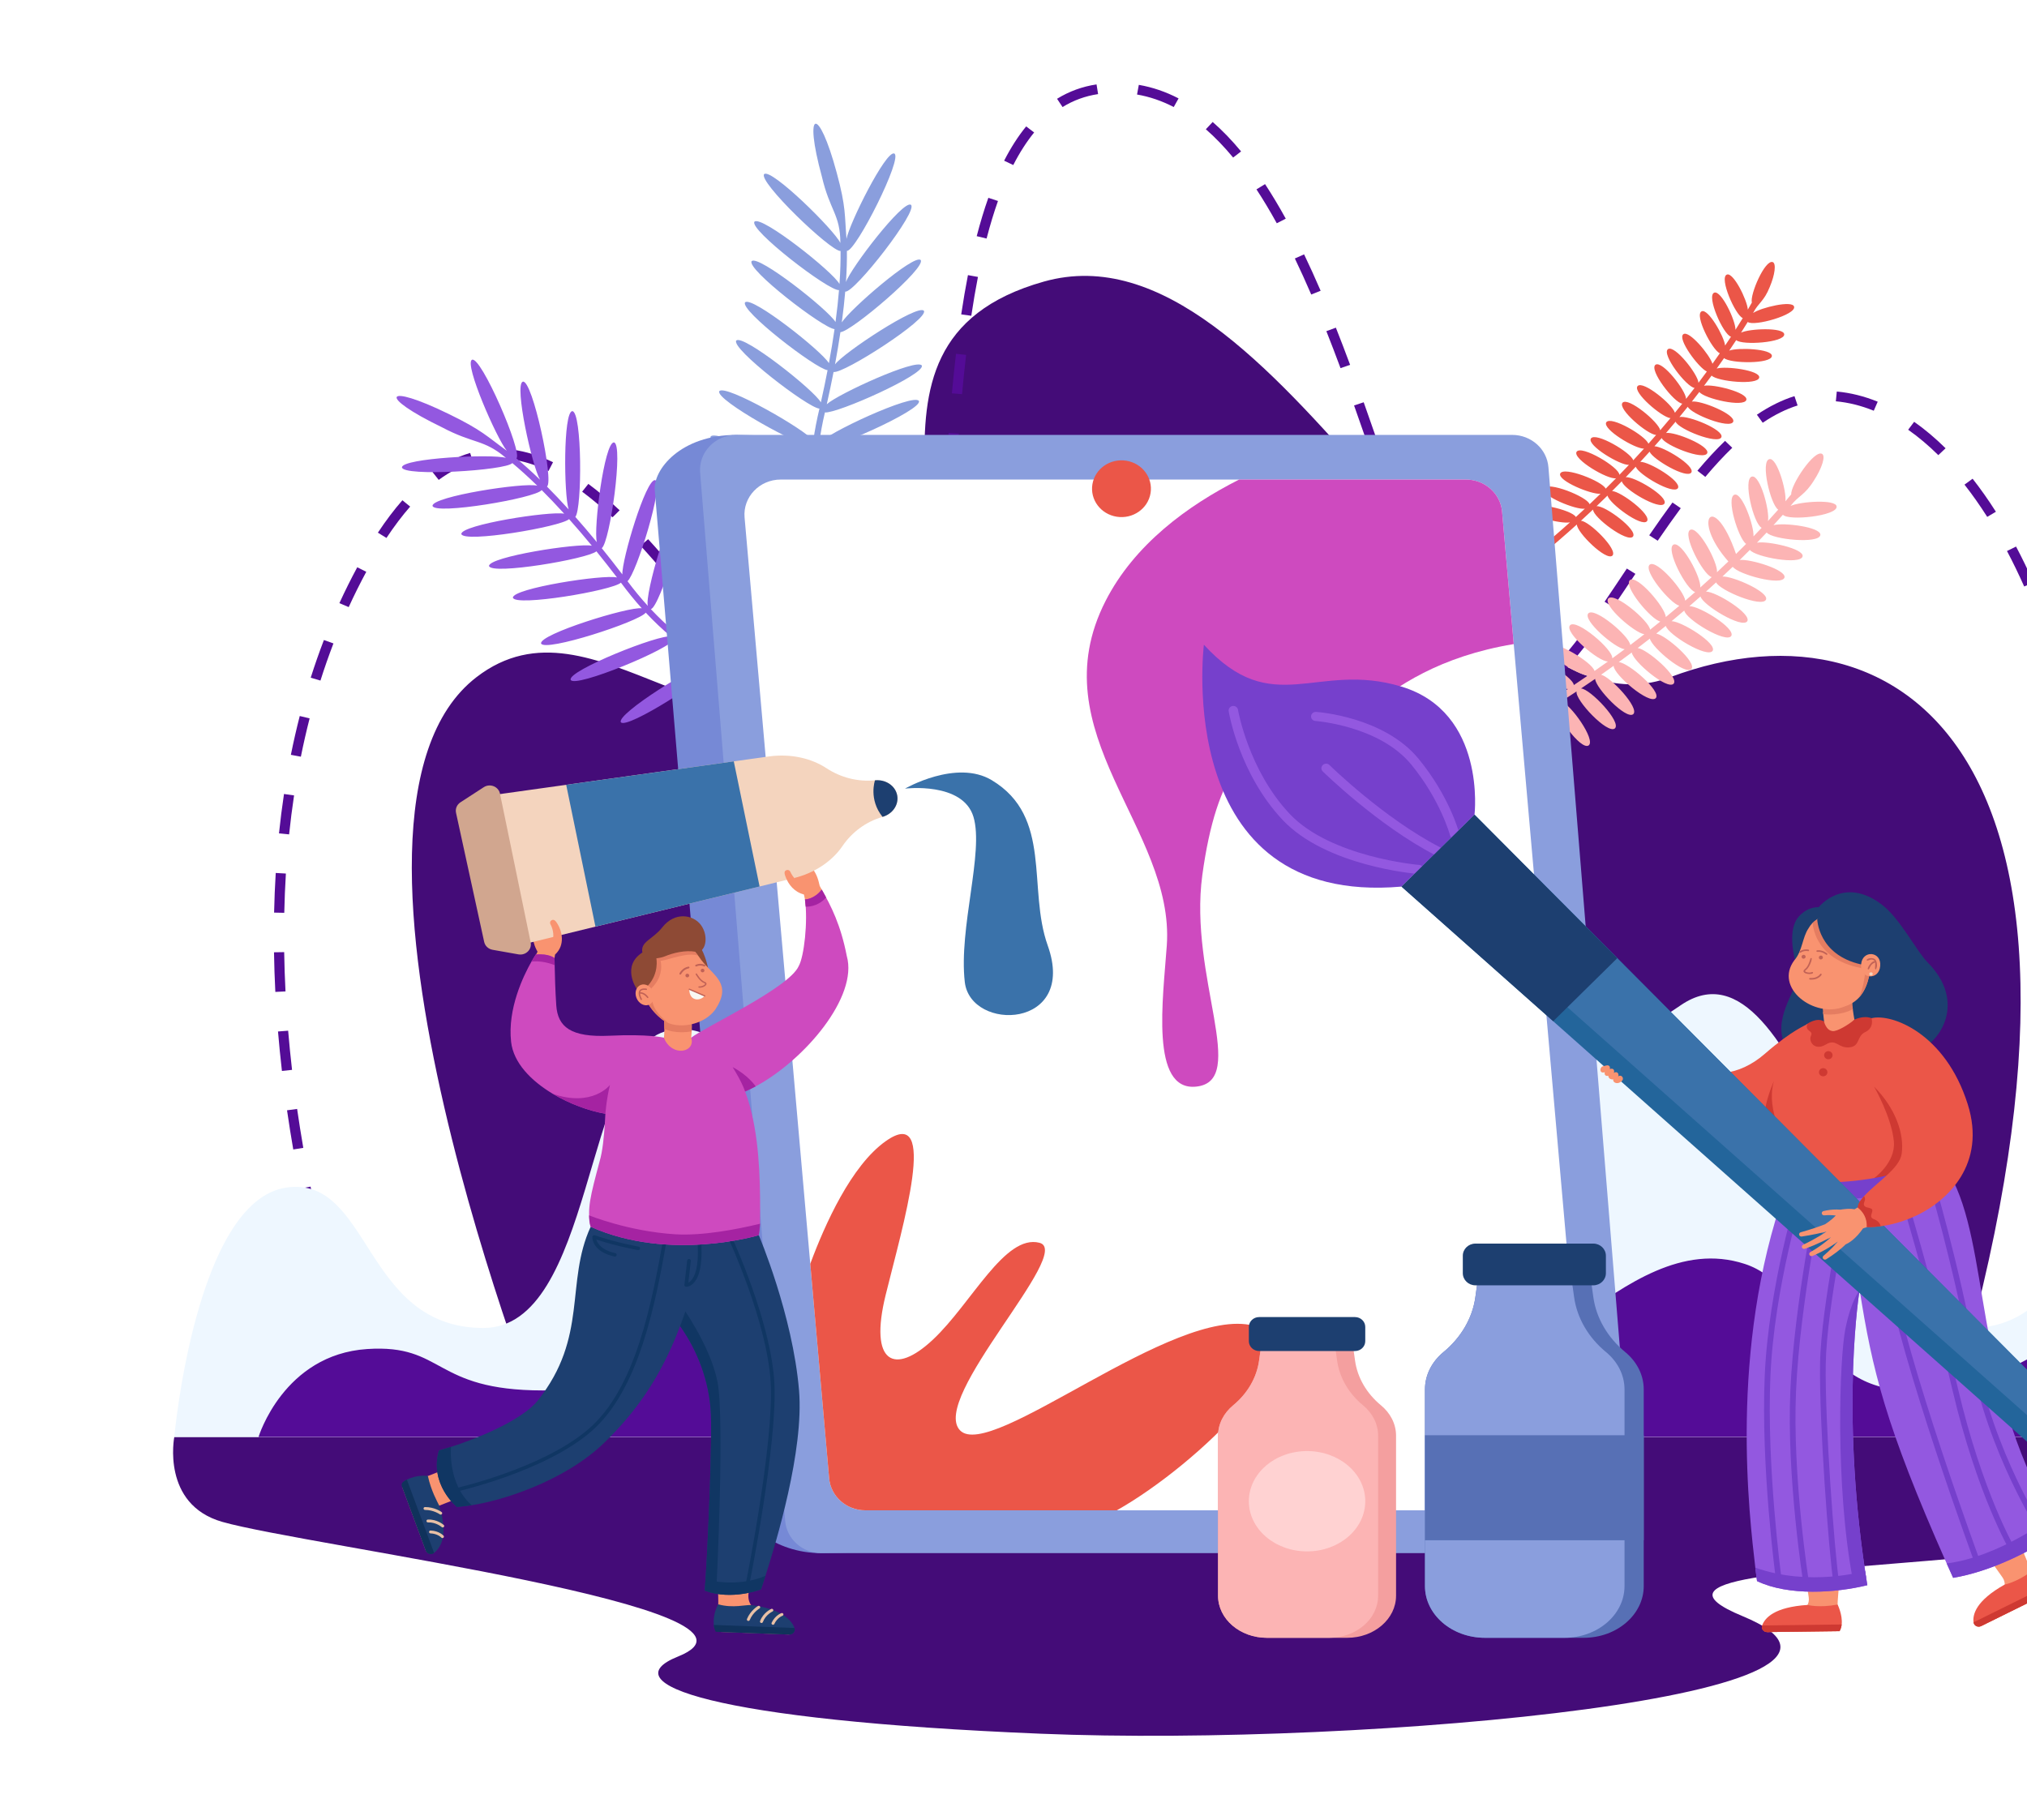 <svg width="687" height="617" viewBox="0 0 687 617" fill="none" xmlns="http://www.w3.org/2000/svg">
<rect x="0" y="0" width="687" height="617" fill="#333333" stroke="none"/>
<g clip-path="url(#clip0_607_917)">
<path d="M832 0H0V617H832V0Z" fill="white"/>
<path d="M59.07 487.091C59.07 487.091 54.595 509.935 75.335 515.87C103.703 523.989 270.22 545.318 229.767 561.527C206.931 570.676 241.424 583.1 352.651 587.675C463.877 592.25 654.733 574.324 590.551 547.802C526.369 521.28 788.565 542.259 772.637 487.091H59.07Z" fill="#440C78"/>
<path d="M185.003 485.829C185.003 485.829 100.993 276.24 161.449 229.57C201.859 198.375 244.691 267.142 295.813 230.763C341.327 198.375 277.873 116.787 353.814 95.443C433.635 73.009 499.028 254.69 566.004 229.57C647.274 199.088 728.117 260.967 658.254 486.229L185.003 485.829Z" fill="#440C78"/>
<path d="M119.271 467.86C117.861 463.694 116.465 459.377 115.124 455.03L118.43 454.082C119.763 458.401 121.149 462.69 122.55 466.828L119.271 467.86ZM710.754 462.48L707.33 462.072C707.899 457.638 708.438 453.171 708.935 448.797L712.364 449.159C711.866 453.548 711.324 458.03 710.754 462.48ZM111.316 442.106C110.108 437.809 108.938 433.433 107.836 429.098L111.186 428.306C112.281 432.615 113.445 436.965 114.645 441.236L111.316 442.106ZM713.776 435.816L710.342 435.504C710.779 431.051 711.183 426.572 711.543 422.191L714.982 422.454C714.62 426.851 714.214 431.347 713.776 435.816ZM104.684 416.013C103.688 411.636 102.74 407.21 101.866 402.857L105.253 402.226C106.121 406.551 107.063 410.95 108.053 415.3L104.684 416.013ZM715.971 409.073L712.529 408.863C712.821 404.414 713.077 399.926 713.29 395.524L716.735 395.678C716.522 400.099 716.265 404.605 715.971 409.073ZM99.394 389.636C98.627 385.205 97.917 380.737 97.284 376.356L100.7 375.897C101.329 380.249 102.035 384.687 102.796 389.089L99.394 389.636ZM717.262 382.271L713.814 382.174C713.949 377.705 714.041 373.212 714.09 368.82L717.539 368.855C717.491 373.267 717.397 377.781 717.262 382.271ZM95.553 363.021C95.038 358.546 94.591 354.045 94.222 349.643L97.66 349.375C98.026 353.744 98.47 358.212 98.981 362.655L95.553 363.021ZM714.104 355.464C714.063 350.992 713.975 346.5 713.842 342.114L717.29 342.016C717.424 346.425 717.512 350.94 717.553 355.435L714.104 355.464ZM93.318 336.229C93.089 331.727 92.937 327.207 92.867 322.795L96.316 322.743C96.386 327.119 96.536 331.601 96.763 336.066L93.318 336.229ZM713.288 328.775C713.051 324.308 712.76 319.826 712.422 315.454L715.862 315.207C716.202 319.605 716.494 324.113 716.732 328.605L713.288 328.775ZM96.349 309.415L92.9 309.347C92.996 304.833 93.181 300.312 93.451 295.909L96.894 296.105C96.627 300.465 96.443 304.944 96.349 309.415ZM711.226 302.16C710.765 297.694 710.243 293.233 709.675 288.902L713.097 288.485C713.669 292.845 714.194 297.335 714.658 301.831L711.226 302.16ZM97.987 282.83L94.555 282.497C95.024 278 95.595 273.506 96.253 269.138L99.667 269.617C99.016 273.936 98.451 278.381 97.987 282.83ZM707.744 275.695C707.026 271.257 706.238 266.836 705.402 262.554L708.792 261.939C709.635 266.255 710.429 270.71 711.152 275.182L707.744 275.695ZM299.794 275.225C295.001 274.497 291.534 272.393 286.732 268.761L288.912 266.184C293.119 269.358 296.158 271.262 300.162 271.919L299.794 275.225ZM311.762 267.314L308.69 265.801C310.269 262.821 311.665 258.684 312.839 253.507L316.209 254.217C314.954 259.749 313.499 264.033 311.762 267.314ZM276.608 259.224C273.86 256.274 270.924 252.879 267.631 248.844L270.342 246.788C273.588 250.765 276.478 254.106 279.175 257.002L276.608 259.224ZM101.971 256.496L98.585 255.863C99.478 251.424 100.489 246.999 101.59 242.708L104.938 243.507C103.852 247.743 102.853 252.113 101.971 256.496ZM702.614 249.501C701.593 245.108 700.491 240.754 699.339 236.559L702.674 235.708C703.837 239.944 704.949 244.34 705.98 248.773L702.614 249.501ZM318.529 240.833L315.108 240.409C315.638 236.439 316.113 232.093 316.56 227.12L319.996 227.407C319.545 232.426 319.065 236.818 318.529 240.833ZM259.183 238.131C256.379 234.48 253.471 230.621 250.965 227.291L253.757 225.338C256.258 228.662 259.16 232.513 261.955 236.151L259.183 238.131ZM511.719 237.857C509.033 237.857 506.397 237.083 503.885 235.557L505.724 232.744C509.498 235.04 513.209 235.045 517.217 233.214L518.701 236.215C516.332 237.305 513.982 237.857 511.719 237.857ZM108.607 230.692L105.309 229.72C106.679 225.399 108.183 221.102 109.778 216.947L113.013 218.101C111.441 222.196 109.959 226.433 108.607 230.692ZM529.981 227.522L527.446 225.266C530.062 222.535 532.865 219.167 536.018 214.968L538.812 216.918C535.579 221.225 532.69 224.693 529.981 227.522ZM494.077 225.235C491.845 221.915 489.633 218.006 487.315 213.283L490.432 211.861C492.685 216.449 494.824 220.232 496.972 223.426L494.077 225.235ZM695.528 223.763C694.139 219.454 692.656 215.213 691.121 211.156L694.362 210.017C695.916 214.123 697.416 218.416 698.822 222.776L695.528 223.763ZM242.79 216.45C239.634 212.292 237.004 208.878 234.513 205.707L237.263 203.7C239.766 206.886 242.407 210.313 245.574 214.486L242.79 216.45ZM321.034 213.978L317.592 213.764C317.853 209.868 318.119 205.489 318.405 200.376L321.849 200.555C321.563 205.679 321.296 210.07 321.034 213.978ZM118.183 205.792L115.028 204.449C116.921 200.315 118.939 196.255 121.083 192.285L124.142 193.822C122.032 197.729 120.047 201.723 118.183 205.792ZM546.714 205.791L543.832 203.964C546.283 200.371 548.815 196.565 551.378 192.72L554.28 194.517C551.711 198.373 549.176 202.182 546.714 205.791ZM481.762 200.874C480.199 197.095 478.585 192.974 476.826 188.272L480.071 187.144C481.817 191.81 483.418 195.898 484.966 199.642L481.762 200.874ZM686.047 198.8C684.193 194.635 682.231 190.59 680.217 186.776L683.291 185.267C685.339 189.145 687.333 193.257 689.217 197.488L686.047 198.8ZM225.997 195.17C222.867 191.425 219.954 188.091 217.09 184.979L219.671 182.772C222.571 185.924 225.518 189.297 228.683 193.084L225.997 195.17ZM322.567 187.141L319.122 186.973C319.354 182.531 319.585 178.086 319.831 173.563L323.276 173.737C323.03 178.258 322.799 182.7 322.567 187.141ZM561.842 183.286L558.964 181.452C561.846 177.248 564.424 173.612 566.845 170.335L569.654 172.264C567.257 175.509 564.702 179.114 561.842 183.286ZM130.982 182.348L128.075 180.558C130.786 176.465 133.58 172.769 136.382 169.572L139.017 171.718C136.314 174.803 133.611 178.379 130.982 182.348ZM472.22 175.582C470.638 171.113 469.086 166.641 467.777 162.857L471.049 161.805C472.357 165.584 473.907 170.048 475.485 174.508L472.22 175.582ZM207.606 175.35C204.081 172.041 200.614 169.117 197.303 166.661L199.406 164.025C202.823 166.56 206.391 169.568 210.012 172.967L207.606 175.35ZM673.519 175.207C671.048 171.319 668.456 167.642 665.817 164.277L668.568 162.271C671.275 165.722 673.931 169.49 676.46 173.47L673.519 175.207ZM148.692 162.671L146.6 160.027C150.719 156.997 155.006 154.813 159.342 153.534L160.351 156.714C156.408 157.877 152.485 159.881 148.692 162.671ZM577.974 161.654L575.294 159.56C578.529 155.712 581.595 152.401 584.666 149.437L587.106 151.788C584.12 154.669 581.133 157.896 577.974 161.654ZM324.049 160.346L320.606 160.148C320.904 155.315 321.201 150.925 321.512 146.729L324.953 146.966C324.643 151.149 324.347 155.526 324.049 160.346ZM185.899 159.65C181.594 157.585 177.361 156.267 173.315 155.733L173.783 152.438C178.201 153.022 182.795 154.446 187.435 156.673L185.899 159.65ZM656.943 154.274C653.623 150.994 650.184 148.099 646.724 145.669L648.755 142.981C652.371 145.52 655.957 148.538 659.412 151.951L656.943 154.274ZM463.377 150.132C461.661 145.185 460.247 141.15 458.927 137.436L462.19 136.358C463.513 140.08 464.93 144.122 466.648 149.078L463.377 150.132ZM597.429 143.299L595.452 140.574C599.694 137.713 603.979 135.594 608.187 134.277L609.252 137.44C605.37 138.655 601.391 140.627 597.429 143.299ZM635.066 139.225C630.794 137.488 626.469 136.413 622.213 136.029L622.533 132.718C627.141 133.133 631.809 134.292 636.406 136.161L635.066 139.225ZM326.057 133.615L322.621 133.321C323.051 128.655 323.518 124.149 324.011 119.928L327.439 120.3C326.949 124.496 326.484 128.976 326.057 133.615ZM454.338 124.789C452.671 120.304 451.1 116.204 449.536 112.255L452.758 111.068C454.331 115.039 455.91 119.16 457.585 123.667L454.338 124.789ZM329.195 107.041L325.78 106.565C326.478 101.909 327.245 97.432 328.06 93.257L331.45 93.872C330.644 98 329.885 102.431 329.195 107.041ZM444.412 99.839C442.558 95.541 440.69 91.429 438.858 87.617L441.988 86.219C443.839 90.071 445.726 94.224 447.597 98.562L444.412 99.839ZM334.379 80.859L331.032 80.053C332.236 75.409 333.562 71.035 334.974 67.052L338.238 68.128C336.857 72.023 335.558 76.306 334.379 80.859ZM432.732 75.682C430.463 71.563 428.146 67.696 425.844 64.189L428.759 62.411C431.108 65.989 433.469 69.929 435.779 74.123L432.732 75.682ZM343.419 55.945L340.325 54.473C342.59 50.049 345.102 46.137 347.791 42.846L350.5 44.904C347.96 48.013 345.577 51.728 343.419 55.945ZM417.939 53.404C414.924 49.761 411.814 46.534 408.692 43.813L411.006 41.347C414.266 44.188 417.505 47.547 420.635 51.33L417.939 53.404ZM360.124 36.285L358.264 33.484C362.35 30.963 366.852 29.323 371.645 28.612L372.17 31.898C367.856 32.539 363.803 34.015 360.124 36.285ZM397.809 36.283C393.791 34.195 389.606 32.767 385.369 32.04L385.974 28.765C390.572 29.555 395.105 31.099 399.446 33.356L397.809 36.283Z" fill="#540C97"/>
<path d="M734.693 392.762C706.069 388.671 708.66 450.143 667.859 450.143C630.554 450.143 610.592 312.803 569.655 340.736C405.079 453.033 533.13 261.939 422.467 258.204C372.428 256.515 339.085 307.953 326.789 399.026C308.966 481.359 267.631 336.229 225.093 349.723C198.058 358.299 201.154 450.143 163.849 450.143C123.047 450.143 125.735 398.452 97.111 402.542C66.293 406.946 59.07 487.091 59.07 487.091H772.637C772.637 487.091 765.512 397.165 734.693 392.762Z" fill="#EEF7FF"/>
<path d="M707.265 457.281C680.932 455.534 685.229 471.314 647.692 471.314C613.372 471.314 614.316 435.949 591.349 428.433C549.056 414.592 514.188 484.643 497.791 449.486C466.649 356.198 375.819 309.415 333.917 449.486C317.519 484.643 279.175 421.91 240.358 428.433C216.465 432.448 218.335 471.314 184.015 471.314C146.479 471.314 150.776 455.534 124.443 457.281C96.09 459.161 87.622 487.091 87.622 487.091H744.086C744.086 487.091 735.618 459.161 707.265 457.281Z" fill="#540C97"/>
<path d="M230.051 255.878C228.096 253.308 251.275 232.519 255.628 231.162C251.602 230.008 246.977 228.264 242.011 225.648C241.178 228.97 212.364 247.465 210.418 244.808C208.929 241.945 235.931 225.152 240.316 224.728C236.476 222.581 232.456 219.906 228.367 216.575C228.304 219.528 194.525 233.517 193.419 230.425C192.273 227.369 223.927 214.728 227.419 215.79C224.581 213.413 221.715 210.723 218.859 207.664C216.716 210.68 184.636 221.129 183.385 218.12C182.734 214.99 213.041 205.586 217.509 206.187C215.146 203.574 212.705 200.54 210.445 197.499C207.679 200.147 174.632 205.736 173.838 202.592C173.714 199.429 204.526 194.635 209.114 195.746C206.702 192.588 204.377 189.637 202.142 186.883C199.055 189.491 166.585 194.978 165.741 191.86C165.631 188.737 195.709 184.022 200.588 184.979C197.877 181.687 195.307 178.694 192.875 175.967C189.963 178.597 157.173 184.142 156.355 181.01C156.245 177.884 186.357 173.166 191.223 174.13C188.485 171.116 185.94 168.459 183.59 166.117C181.626 168.855 147.227 174.663 146.593 171.465C146.452 168.283 177.686 163.44 182.097 164.642C178.865 161.491 176.041 158.972 173.637 156.969C171.454 159.501 136.47 161.649 136.223 158.4C136.467 155.301 166.617 153.788 171.468 155.208C163.87 148.786 160.626 150.576 149.801 144.839C127.761 134.182 130.151 129.599 152.147 140.356C163.475 145.859 165.112 147.994 171.764 152.781C168.301 148.559 157.268 123.365 159.96 121.956C162.973 120.454 177.189 153.315 175.027 155.386C177.326 157.3 179.998 159.678 183.032 162.616C180.388 158.25 174.191 130.356 177.195 129.375C180.46 128.494 187.855 163.181 185.385 164.935C187.655 167.212 190.104 169.782 192.727 172.674C191.115 167.699 190.852 139.717 193.954 139.361C197.319 139.526 197.325 172.43 194.995 175.207C197.3 177.814 199.73 180.661 202.283 183.768C201.104 179.122 204.835 149.945 208.069 149.959C211.407 150.459 206.719 183.821 203.951 185.816C206.189 188.582 208.517 191.543 210.934 194.713C210.737 189.663 218.923 162.242 222.052 162.743C225.157 163.941 215.732 194.33 212.678 197.014C214.927 200.028 217.274 202.865 219.584 205.394C218.339 201.799 227.439 170.759 230.722 171.425C234.021 172.172 223.623 205.912 220.584 206.479C223.298 209.372 226.018 211.927 228.711 214.189C227.678 210.282 236.592 179.903 239.869 180.506C243.081 181.512 233.111 213.679 230.055 215.295C234.097 218.555 238.062 221.16 241.838 223.236C240.328 219.696 246.794 188.158 250.12 188.557C253.404 189.315 246.149 222.126 243.238 223.987C248.063 226.509 252.542 228.176 256.428 229.277C255.027 225.065 258.84 194.822 262.134 194.859C265.361 195.627 261.048 226.365 258.528 229.834C270.18 232.712 278.35 231.278 278.449 231.26L278.847 233.248C278.482 233.316 269.985 234.83 257.663 231.71C257.387 235.151 232.459 258.155 230.051 255.878Z" fill="#9358E0"/>
<path d="M245.303 191.317C246.007 188.203 277.513 191.199 281.449 193.447C279.683 189.773 277.979 185.276 276.726 179.955C273.591 181.552 240.141 172.966 240.919 169.801C242.16 166.83 273.089 175.233 276.32 178.122C275.448 173.926 274.868 169.25 274.753 164.091C272.415 166 239.182 150.842 240.854 147.996C242.473 145.146 273.251 159.66 274.736 162.886C274.707 159.262 274.902 155.41 275.39 151.321C271.627 151.769 242.272 135.497 243.785 132.601C245.788 130.06 273.157 145.741 275.646 149.369C276.114 145.932 276.858 142.159 277.728 138.513C273.838 138.266 247.622 118.08 249.542 115.426C251.919 113.243 276.037 132.34 278.21 136.392C279.069 132.559 279.826 128.925 280.489 125.487C276.417 124.982 250.663 105.145 252.529 102.471C254.885 100.325 278.456 118.944 280.94 123.104C281.706 118.967 282.333 115.128 282.844 111.566C278.872 111.202 252.861 91.172 254.756 88.507C257.114 86.359 280.71 105.001 283.18 109.156C283.712 105.183 284.094 101.585 284.361 98.336C280.932 98.729 253.651 77.709 255.718 75.134C258.1 72.927 282.535 92.297 284.519 96.281C284.831 91.86 284.921 88.151 284.887 85.088C281.474 85.186 256.653 61.322 259.016 58.994C261.587 57.12 282.716 77.909 284.822 82.356C284.788 72.614 281.25 71.454 278.547 59.833C272.249 36.851 277.395 35.545 283.586 58.562C286.803 70.391 286.225 72.987 286.905 80.963C287.896 75.666 300.188 51.019 303.066 52.032C306.228 53.217 290.08 85.238 287.038 85.046C287.072 87.974 286.991 91.479 286.714 95.615C288.359 90.815 305.95 67.878 308.7 69.399C311.547 71.176 289.466 99.476 286.468 98.851C286.199 101.998 285.821 105.469 285.308 109.279C288.109 104.821 309.696 86.114 312.026 88.121C314.124 90.662 288.54 112.441 284.839 112.594C284.337 115.986 283.731 119.626 283.004 123.527C285.837 119.601 310.996 102.989 313.125 105.336C314.945 108.079 285.899 126.768 282.516 126.088C281.845 129.536 281.083 133.179 280.218 137.023C284.014 133.539 310.756 121.309 312.437 123.902C313.56 126.94 283.691 140.238 279.582 139.806C278.727 143.427 278.074 147 277.636 150.343C279.607 147.065 309.768 133.101 311.422 135.914C313.026 138.793 279.907 153.606 277.453 151.784C277 155.66 276.813 159.317 276.836 162.76C279.191 159.428 308.714 145.768 310.414 148.535C311.757 151.523 280.144 165.603 276.866 164.463C277.005 169.542 277.604 174.132 278.488 178.235C280.242 174.801 309.046 158.604 310.937 161.272C312.521 164.147 282.204 180.616 278.83 179.744C280.062 184.9 281.729 189.241 283.445 192.778C285.794 188.978 311.836 171.72 313.987 174.126C315.525 176.966 288.767 194.19 284.402 194.664C289.874 204.991 296.397 209.947 296.476 210.007L295.193 211.609C294.899 211.391 288.099 206.251 282.371 195.28C279.511 197.358 245.126 194.564 245.303 191.317Z" fill="#8A9EDD"/>
<path d="M475.713 217.986C497.926 205.259 516.712 190.889 532.109 177.053C529.074 177.711 517.268 174.738 517.868 172.277C518.578 169.524 532.965 172.856 534.092 175.256C535.13 174.308 536.153 173.364 537.159 172.423C534.222 172.94 522.205 168.058 523.197 165.579C524.338 162.965 538.015 168.389 538.75 170.927C540.012 169.731 541.248 168.543 542.458 167.362C539.434 167.725 527.805 162.938 528.791 160.518C529.945 157.956 543.122 163.153 544.207 165.641C545.407 164.453 546.588 163.271 547.735 162.102C545.011 162.722 532.883 155.552 534.348 153.144C535.898 150.709 548.766 158.343 548.856 160.95C549.959 159.816 551.042 158.689 552.094 157.577C549.176 157.797 537.789 150.978 539.198 148.64C540.76 146.296 552.835 153.409 553.542 156.033C554.796 154.692 556.012 153.369 557.189 152.067C554.241 152.215 543.004 145.462 544.404 143.142C545.957 140.824 557.826 147.79 558.679 150.413C559.579 149.405 560.449 148.415 561.303 147.436C558.433 147.358 548.102 138.608 549.923 136.499C551.842 134.484 562.167 143.094 562.692 145.833C563.896 144.432 565.024 143.103 566.156 141.74C563.235 141.462 553.233 132.935 555.024 130.861C556.898 128.888 566.892 137.149 567.666 139.911C568.522 138.867 569.356 137.836 570.169 136.819C567.418 136.591 558.766 125.348 561.089 123.64C563.379 122.089 571.394 132.369 571.453 135.203C572.446 133.944 573.405 132.709 574.331 131.498C571.571 131.172 563.02 120.048 565.327 118.34C567.588 116.803 575.488 126.886 575.658 129.752C576.644 128.445 577.589 127.171 578.494 125.932C575.715 124.702 568.392 114.854 570.528 113.287C572.448 111.822 579.511 120.313 580.392 123.303C581.265 122.081 582.095 120.899 582.883 119.76C580.269 118.557 574.213 106.825 576.709 105.541C578.886 104.414 584.373 114.048 584.68 117.131C585.385 116.085 586.05 115.085 586.675 114.13C584.039 113.421 578.277 100.338 580.972 99.21C583.35 98.236 588.288 108.756 588.192 111.786C589.127 110.323 589.95 109 590.663 107.831C588.086 106.722 582.623 94.222 585.252 93.087C587.449 92.095 592.219 101.843 592.379 104.958C593 103.895 593.454 103.087 593.745 102.562C593.044 99.826 598.21 87.879 600.833 88.846C602.044 89.324 601.588 93.097 599.813 97.273C597.833 102.242 595.994 102.545 594.166 106.103C596.8 104.271 607.487 101.698 608.055 103.936C608.892 106.674 594.448 110.787 592.352 109.132C591.688 110.218 590.933 111.429 590.087 112.754C592.922 111.368 604.577 110.894 604.718 113.322C604.884 116.13 590.441 117.139 588.446 115.29C587.709 116.414 586.917 117.604 586.07 118.851C589.035 117.725 600.621 118.236 600.537 120.653C600.432 123.428 586.378 123.262 584.333 121.381C583.541 122.522 582.706 123.706 581.831 124.927C584.847 124.007 596.539 125.514 596.244 127.953C595.877 130.691 582.04 129.325 580.107 127.308C579.283 128.434 578.426 129.59 577.536 130.77C580.541 130.068 592.482 133.05 591.886 135.534C591.155 138.21 577.566 135.112 575.948 132.861C575.128 133.932 574.283 135.022 573.411 136.13C576.33 135.584 588.416 140.484 587.422 142.972C586.269 145.529 573.147 140.359 572.027 137.875C571.11 139.024 570.169 140.19 569.198 141.372C572.039 140.701 584.42 145.678 583.417 148.205C582.27 150.802 568.763 145.455 567.909 142.932C566.845 144.215 565.787 145.462 564.661 146.775C567.598 146.257 579.616 151.139 578.624 153.619C577.471 156.186 564.247 150.967 563.194 148.474C562.394 149.394 561.574 150.327 560.732 151.273C563.749 151.305 574.615 157.897 573.234 160.164C571.702 162.441 560.175 155.721 559.086 153.11C558.063 154.244 557.018 155.39 555.937 156.555C558.897 156.434 570.079 163.163 568.682 165.475C567.128 167.795 555.246 160.819 554.403 158.196C553.298 159.372 552.162 160.561 551 161.763C553.845 161.383 565.537 168.342 564.107 170.714C562.544 173.099 550.115 165.748 549.677 163.125C548.602 164.225 547.498 165.336 546.375 166.453C549.299 166.535 559.863 174.496 558.201 176.675C556.4 178.816 545.404 170.684 544.828 167.987C543.614 169.179 542.367 170.382 541.101 171.59C543.86 171.209 555.189 179.639 553.456 181.885C551.638 184.123 539.871 175.34 539.92 172.714C538.582 173.977 537.211 175.249 535.816 176.525C538.628 176.616 548.5 186.364 546.477 188.35C544.367 190.258 534.438 180.491 534.437 177.785C518.781 191.949 499.581 206.712 476.807 219.761L475.713 217.986Z" fill="#EB5648"/>
<path d="M455.146 272.091C481.961 262.257 505.353 249.996 524.933 237.695C521.483 237.856 509.158 232.433 510.302 229.852C511.623 226.971 526.7 233.262 527.457 236.094C528.78 235.248 530.086 234.404 531.372 233.559C528.058 233.585 515.881 226.035 517.456 223.505C519.221 220.856 533.108 229.304 533.409 232.215C535.026 231.14 536.613 230.067 538.17 228.998C534.791 228.84 523.02 221.464 524.577 218.999C526.346 216.409 539.73 224.517 540.424 227.438C541.972 226.359 543.498 225.284 544.984 224.216C541.881 224.393 530.035 214.32 532.114 211.955C534.292 209.577 546.855 220.294 546.437 223.163C547.868 222.125 549.276 221.092 550.646 220.069C547.412 219.773 536.307 210.22 538.311 207.921C540.483 205.645 552.282 215.646 552.536 218.647C554.173 217.41 555.765 216.187 557.31 214.98C554.056 214.598 543.102 205.145 545.093 202.866C547.251 200.615 558.853 210.419 559.267 213.444C560.451 212.507 561.599 211.584 562.726 210.67C559.603 210.058 550.035 198.586 552.444 196.614C554.942 194.764 564.531 206.08 564.562 209.173C566.157 207.861 567.655 206.618 569.16 205.332C566.02 204.49 556.77 193.325 559.139 191.386C561.579 189.573 570.875 200.446 571.175 203.61C572.319 202.624 573.431 201.652 574.523 200.688C571.56 199.929 564.324 186.044 567.202 184.603C570.013 183.328 576.743 196.042 576.249 199.154C577.583 197.961 578.878 196.786 580.13 195.634C577.175 194.767 570.026 181.029 572.886 179.586C575.664 178.321 582.308 190.801 581.928 193.967C583.265 192.719 584.549 191.5 585.785 190.311C572.98 175.854 580.89 166.085 588.382 187.785C589.577 186.609 590.72 185.469 591.807 184.368C589.186 182.572 584.884 168.626 587.868 167.681C590.473 166.848 594.568 178.393 594.293 181.821C595.271 180.808 596.196 179.836 597.069 178.908C594.327 177.646 590.614 162.279 593.785 161.541C596.578 160.913 599.898 173.325 599.193 176.622C600.504 175.196 601.668 173.899 602.678 172.753C600.079 171.065 596.578 156.388 599.678 155.631C602.277 154.95 605.566 166.489 605.124 169.926C606.018 168.872 606.671 168.077 607.092 167.556C606.867 164.435 614.882 152.317 617.559 153.858C618.789 154.603 617.543 158.647 614.776 162.888C611.626 167.958 609.555 167.951 606.851 171.507C610.094 169.988 622.293 169.139 622.471 171.692C622.845 174.84 606.231 176.682 604.267 174.486C603.325 175.552 602.26 176.736 601.072 178.031C604.447 177.036 617.29 178.662 616.964 181.344C616.589 184.446 600.589 182.893 598.776 180.502C597.744 181.598 596.647 182.75 595.472 183.961C598.938 183.275 611.509 185.965 610.939 188.593C610.276 191.609 594.933 188.842 593.071 186.407C591.977 187.511 590.83 188.651 589.631 189.826C593.111 189.375 605.604 193.173 604.799 195.787C603.856 198.716 588.991 194.675 587.276 192.113C586.152 193.193 584.984 194.3 583.778 195.428C587.204 195.211 599.676 200.67 598.532 203.278C597.203 206.07 582.951 200.182 581.628 197.422C580.519 198.442 579.375 199.48 578.203 200.531C581.503 200.468 593.757 208.052 592.178 210.592C590.41 213.177 577.078 205.106 576.347 202.183C575.116 203.272 573.858 204.373 572.561 205.489C575.801 205.278 588.358 212.999 586.761 215.579C584.993 218.209 571.273 209.873 570.842 206.956C569.427 208.167 568.02 209.335 566.53 210.564C569.844 210.539 582.023 218.089 580.447 220.619C578.677 223.215 565.246 215.074 564.589 212.153C563.531 213.013 562.45 213.882 561.342 214.762C564.636 215.352 575.215 224.561 573.256 226.786C571.129 228.995 559.852 219.524 559.177 216.469C557.834 217.521 556.464 218.582 555.052 219.657C558.313 220.07 569.212 229.487 567.225 231.758C565.067 234.01 553.451 224.194 553.048 221.17C551.607 222.253 550.129 223.345 548.62 224.445C551.807 224.553 563.218 234.316 561.185 236.647C559.004 238.968 546.863 228.641 546.904 225.692C545.51 226.697 544.083 227.709 542.633 228.725C545.816 229.352 555.794 240.003 553.545 242.081C551.152 244.092 540.733 233.173 540.637 230.117C539.074 231.198 537.472 232.284 535.847 233.373C538.941 233.464 549.663 244.768 547.324 246.907C544.892 249.02 533.761 237.249 534.333 234.385C532.62 235.521 530.869 236.659 529.091 237.798C532.148 238.415 541.016 250.893 538.411 252.694C535.726 254.392 526.799 241.883 527.332 238.922C507.404 251.535 483.483 264.151 455.99 274.233L455.146 272.091Z" fill="#FCB4B4"/>
<path d="M525.966 520.535L278.395 526.464C262.003 526.464 251.24 515.766 250.739 509.585L221.916 166.149C221.356 159.246 230.6 147.418 249.572 147.418L497.144 153.347C503.575 153.347 508.924 158.116 509.425 164.297L538.248 507.733C538.808 514.636 533.149 520.535 525.966 520.535Z" fill="#7689D6"/>
<path d="M541.341 526.464H278.395C271.964 526.464 266.615 521.695 266.114 515.514L237.291 160.22C236.731 153.317 242.39 147.418 249.572 147.418H512.519C518.95 147.418 524.299 152.187 524.8 158.368L553.623 513.662C554.182 520.565 548.523 526.464 541.341 526.464Z" fill="#8A9EDD"/>
<path d="M525.494 511.953H293.274C286.883 511.953 281.558 507.236 281.018 501.097L274.621 428.395L252.355 175.41C251.747 168.49 257.408 162.552 264.611 162.552H496.832C503.222 162.552 508.547 167.269 509.088 173.405L513.04 218.325L537.75 499.091C538.358 506.011 532.698 511.953 525.494 511.953Z" fill="white"/>
<path d="M378.515 511.953H293.274C286.883 511.953 281.558 507.236 281.018 501.097L274.621 428.396C279.613 414.92 288.515 395.152 300.109 386.881C318.496 373.763 305.85 415.824 300.163 438.983C294.474 462.139 303.136 466.347 316.208 454.081C329.28 441.818 340.554 418.212 352.32 421.272C364.086 424.333 315.062 473.955 325.357 484.823C335.651 495.695 397.91 442.29 424.87 449.38C447.923 455.442 406.496 496.188 378.515 511.953Z" fill="#EB5648"/>
<path d="M513.04 218.325C462.838 226.667 454.038 258.946 440.067 253.507C423.728 247.146 412.207 261.889 407.494 296.659C402.82 331.147 423.335 366.437 405.426 368.331C389.74 369.99 394.2 338.389 395.456 320.498C398.239 280.861 351.83 248.528 374.707 203.699C384.477 184.557 402.522 171.372 419.99 162.552H496.832C503.222 162.552 508.547 167.269 509.088 173.405L513.04 218.325Z" fill="#CE4ABF"/>
<path d="M306.73 267.314C306.73 267.314 324.148 257.254 336.143 264.465C356.826 276.9 348.179 301.119 355.098 320.498C365.229 348.87 328.953 349.9 326.992 332.88C324.886 314.599 333.529 288.89 329.934 276.9C326.339 264.91 306.73 267.314 306.73 267.314Z" fill="#3A72AA"/>
<path d="M389.946 167.202C390.829 161.958 387.136 157.017 381.696 156.166C376.257 155.315 371.132 158.876 370.249 164.12C369.367 169.364 373.06 174.305 378.5 175.156C383.939 176.007 389.064 172.446 389.946 167.202Z" fill="#EB5648"/>
<path d="M557.103 470.977V537.628C557.103 547.314 547.991 555.166 536.755 555.166H503.303C492.065 555.166 482.956 547.314 482.956 537.628V470.977C482.956 465.999 485.361 461.506 489.225 458.314C495.215 453.368 499.044 446.795 500.038 439.697L501.371 430.163H538.685L540.02 439.697C541.012 446.795 544.844 453.368 550.831 458.314C554.695 461.506 557.103 465.999 557.103 470.977Z" fill="#5770B5"/>
<path d="M550.59 470.977V537.628C550.59 547.314 541.479 555.166 530.242 555.166H503.303C492.065 555.166 482.956 547.314 482.956 537.628V470.977C482.956 465.999 485.361 461.506 489.225 458.314C495.215 453.368 499.044 446.795 500.038 439.697L501.371 430.163H532.172L533.507 439.697C534.499 446.795 538.331 453.368 544.318 458.314C548.182 461.506 550.59 465.999 550.59 470.977Z" fill="#8A9EDD"/>
<path d="M557.102 486.504H482.956V522.101H557.102V486.504Z" fill="#5770B5"/>
<path d="M540.007 435.685H500.051C497.693 435.685 495.782 433.843 495.782 431.569V425.658C495.782 423.385 497.693 421.542 500.051 421.542H540.007C542.365 421.542 544.276 423.385 544.276 425.658V431.569C544.276 433.842 542.364 435.685 540.007 435.685Z" fill="#1D3F70"/>
<path d="M473.158 486.669V540.898C473.158 548.779 465.745 555.167 456.603 555.167H429.385C420.243 555.167 412.83 548.779 412.83 540.898V486.669C412.83 482.619 414.79 478.964 417.933 476.368C422.805 472.341 425.92 466.996 426.729 461.221L427.814 453.461H458.174L459.259 461.221C460.067 466.996 463.183 472.341 468.055 476.368C471.201 478.964 473.158 482.619 473.158 486.669Z" fill="#F49F9F"/>
<path d="M467.079 486.669V540.898C467.079 548.779 459.666 555.167 450.524 555.167H429.385C420.242 555.167 412.83 548.779 412.83 540.898V486.669C412.83 482.619 414.79 478.964 417.933 476.368C422.805 472.341 425.92 466.996 426.728 461.221L427.814 453.461H452.095L453.18 461.221C453.988 466.996 457.104 472.341 461.976 476.368C465.122 478.964 467.079 482.619 467.079 486.669Z" fill="#FCB4B4"/>
<path d="M459.248 457.956H426.74C424.821 457.956 423.266 456.456 423.266 454.607V449.798C423.266 447.948 424.821 446.449 426.74 446.449H459.248C461.167 446.449 462.722 447.948 462.722 449.798V454.607C462.722 456.456 461.167 457.956 459.248 457.956Z" fill="#1D3F70"/>
<path d="M442.994 525.88C453.89 525.88 462.722 518.266 462.722 508.874C462.722 499.482 453.89 491.868 442.994 491.868C432.099 491.868 423.266 499.482 423.266 508.874C423.266 518.266 432.099 525.88 442.994 525.88Z" fill="#FFD2D2"/>
<path d="M552.814 348.563C552.814 348.563 550.002 347.411 549.344 342.761L552.435 337.363L555.919 339.271L557.547 346.073L552.814 348.563Z" fill="#F99370"/>
<path d="M671.597 551.124L693.292 540.412C693.074 539.119 689.317 534.59 688.537 532.625C687.844 531.507 681.618 515.694 680.923 514.081L668.467 520.231L678.688 534.69C679.9 536.405 679.676 538.704 678.162 540.179C674.941 543.625 669.995 545.165 669.043 549.464C668.922 550.792 670.366 551.732 671.597 551.124Z" fill="#F99370"/>
<path d="M692.881 538.076C693.169 538.826 693.331 539.612 693.292 540.413L671.419 551.213C670.355 551.738 669.049 551.109 668.888 549.967C668.517 547.296 669.656 542.59 679.468 537.104C679.468 537.104 683.422 536.394 688.538 532.625C688.538 532.625 691.722 535.033 692.881 538.076Z" fill="#EB5648"/>
<path d="M668.882 549.926L692.882 538.076C693.169 538.826 693.331 539.612 693.292 540.412L671.419 551.213C670.341 551.747 669.016 551.087 668.882 549.926Z" fill="#CE3932"/>
<path d="M599.109 553.223L623.482 552.91C623.882 551.658 622.601 545.992 622.807 543.898C622.701 542.599 624.404 525.765 624.524 524.022L610.531 524.202L613.031 541.532C613.327 543.588 612.067 545.552 610.031 546.225C605.559 547.935 600.417 547.198 597.585 550.642C596.864 551.781 597.726 553.241 599.109 553.223Z" fill="#F99370"/>
<path d="M624.19 550.641C624.101 551.436 623.885 552.21 623.482 552.91L598.909 553.226C597.714 553.241 596.833 552.118 597.214 551.026C598.112 548.474 601.3 544.745 612.619 544.028C612.619 544.028 616.487 545.085 622.807 543.898C622.807 543.898 624.552 547.418 624.19 550.641Z" fill="#EB5648"/>
<path d="M597.228 550.987L624.19 550.641C624.101 551.436 623.885 552.21 623.482 552.91L598.909 553.226C597.697 553.243 596.813 552.085 597.228 550.987Z" fill="#CE3932"/>
<path d="M594.921 531.39C595.259 534.339 595.499 535.947 595.499 535.947C606.276 541.078 622.316 539.933 632.889 537.334C632.744 536.458 632.605 535.584 632.468 534.717C632.353 533.977 632.241 533.24 632.132 532.509C632.132 532.509 632.132 532.509 632.129 532.509C623.769 476.445 630.271 437.204 630.271 437.204C634.539 464.198 638.867 482.846 659.776 529.96C660.484 531.553 661.212 533.18 661.966 534.841C674.377 532.782 689.001 525.789 698.217 518.872C697.243 517.32 696.308 515.768 695.414 514.218C668.627 467.94 674.602 422.391 660.804 398.003C660.804 398.003 605.657 401.659 605.001 403.51C585.829 457.707 592.96 514.277 594.921 531.39Z" fill="#9358E0"/>
<path d="M616.417 307.491C616.417 307.491 624.933 296.661 637.967 306.77C644.139 311.556 649.456 322.329 653.359 326.268C666.574 339.603 657.749 353.606 649.308 356.482C641.021 359.306 619.699 369.817 607.541 357.644C599.53 349.622 606.212 339.528 609.023 332.763C611.834 325.998 616.417 307.491 616.417 307.491Z" fill="#1D3F70"/>
<path d="M620.895 308.575C620.895 308.575 614.595 305.031 609.606 310.751C604.618 316.47 609.689 329.934 609.689 329.934L620.895 308.575Z" fill="#1D3F70"/>
<path d="M617.868 343.04L618.212 346.249C616.353 348.238 618.896 351.159 620.616 351.063C623.235 350.917 627.727 346.888 628.507 345.639C628.507 345.639 627.953 342.591 627.877 341.167L617.868 343.04Z" fill="#F99370"/>
<path d="M608.892 350.836C599.966 357.543 592.453 365.133 580.93 367.363C572.273 369.495 567.851 359.849 564.114 353.641C562.607 350.938 561.127 348.121 559.511 345.3C557.347 341.462 551.132 344.189 552.705 348.273C554.975 354.3 556.696 360.374 559.744 366.333C568.323 384.18 585.568 382.726 601.52 375.126C607.678 372.248 612.691 368.155 618.287 364.755C628.52 358.775 618.735 344.23 608.892 350.836Z" fill="#F99370"/>
<path d="M553.138 353.329C553.324 355.438 553.885 358.533 555.303 362.861C558.516 372.676 567.45 382.754 580.498 384.406C583.706 384.812 587.197 384.666 590.59 384.16H590.592C598.042 383.052 605.02 380.21 607.494 377.647C607.849 377.279 608.184 376.686 608.497 375.916C611.369 368.876 612.552 347.04 612.552 347.04C612.005 347.678 607.989 348.666 598.009 357.322C589.599 364.618 578.492 366.363 572.264 359.072C569.084 355.346 565.583 350.844 562.872 348.218C562.872 348.218 562.872 348.218 562.87 348.218C561.695 347.078 560.668 346.288 559.883 346.072C559.883 346.072 557.34 349.395 553.274 349.565C553.274 349.565 552.902 350.652 553.138 353.329Z" fill="#EB5648"/>
<path d="M627.99 331.063C627.98 331.234 627.964 331.408 627.938 331.577C627.69 331.446 627.566 337.634 627.948 342.088C623.772 344.342 618.858 343.895 617.957 343.792C617.372 338.159 617.462 332.976 618.041 329.68C619.326 324.077 628.397 325.348 627.99 331.063Z" fill="#E57D61"/>
<path d="M634.104 325.596C633.926 330.024 633.023 335.098 629.827 338.388L629.822 338.389C628.53 339.709 626.87 340.647 625.057 341.217C615.011 345.342 601.022 334.857 608.213 325.407C610.863 322.398 610.901 317.612 612.947 314.688C615.797 309.441 623.424 308.801 628.024 312.267C632.181 315.401 634.071 320.172 634.104 325.596Z" fill="#F99370"/>
<path d="M590.592 384.16C598.043 383.051 605.02 380.21 607.494 377.647C607.849 377.279 608.184 376.686 608.497 375.916L601.15 366.628C601.15 366.628 599.371 370.552 598.445 374.942C597.516 379.329 595.03 382.191 590.592 384.16Z" fill="#CE3932"/>
<path d="M616.568 324.936C616.06 324.229 617.223 323.477 617.709 324.198C618.217 324.904 617.054 325.656 616.568 324.936Z" fill="#C16256"/>
<path d="M610.716 324.68C610.208 323.974 611.371 323.222 611.857 323.942C612.365 324.648 611.202 325.4 610.716 324.68Z" fill="#C16256"/>
<path d="M613.209 330.167C613.629 330.12 614.572 330.164 614.479 329.618C614.419 329.492 614.263 329.437 614.134 329.495C613.302 329.863 612.023 329.589 611.809 329.231C611.733 329.105 611.902 328.952 612.057 328.846C613.416 327.975 614.794 323.832 613.588 324.9C613.581 324.927 612.959 327.613 611.756 328.437C610.427 329.574 612.035 330.143 613.209 330.167Z" fill="#C16256"/>
<path d="M605.437 401.391C629.705 409.328 660.423 394.958 660.423 394.958C660.423 394.958 656.073 388.784 653.82 382.346C653.285 380.819 652.868 379.274 652.655 377.794C651.549 370.091 654.189 353.558 634.321 345.137C634.321 345.137 631.822 345.661 628.509 345.64C628.509 345.64 623.959 353.057 618.155 350.407C615.908 349.381 618.212 346.249 618.212 346.249C615.156 347.702 612.552 347.039 612.552 347.039C604.83 355.921 600.789 364.402 600.531 370.681C600.128 380.504 606.7 387.451 605.437 401.391Z" fill="#EB5648"/>
<path d="M634.104 325.596C633.926 330.024 633.023 335.098 629.828 338.388L629.822 338.389C631.496 335.797 632.059 330.372 632.059 330.372L630.83 328.132C614.568 325.102 614.379 312.834 614.379 312.834C623.492 304.76 634.904 315.408 634.104 325.596Z" fill="#E57D61"/>
<path d="M615.906 311.561C615.906 311.561 616.156 323.652 630.778 326.91L635.466 323.647C639.196 313.8 628.599 301.238 615.906 311.561Z" fill="#1D3F70"/>
<path d="M637.243 327.454C636.846 332.485 630.264 331.932 630.778 326.909C631.175 321.878 637.757 322.432 637.243 327.454Z" fill="#F99370"/>
<path d="M635.716 328.667C636.641 327.47 635.95 325.362 635.348 325.057C634.228 324.396 632.46 325.033 632.659 325.513C633.046 325.968 633.947 324.796 635.044 325.464C636.157 326.07 635.055 328.325 635.716 328.667Z" fill="#C16256"/>
<path d="M633.262 328.602C633.786 328.512 633.746 326.64 635.749 326.205C635.89 326.179 635.983 326.047 635.956 325.911C634.402 325.046 632.311 328.818 633.262 328.602Z" fill="#C16256"/>
<path d="M634.709 330.062C634.812 330.785 633.631 330.924 633.55 330.198C633.448 329.475 634.629 329.336 634.709 330.062Z" fill="#F4D4BE"/>
<path d="M635.164 368.331C635.164 368.331 641.102 378.603 641.877 386.899C642.554 394.145 635.164 399.339 635.164 399.339L647.04 400.497L645.765 373.626L635.164 368.331Z" fill="#CE3932"/>
<path d="M618.322 358.15C618.588 358.869 619.407 359.243 620.152 358.987C620.897 358.731 621.285 357.941 621.02 357.223C620.754 356.505 619.935 356.13 619.19 356.386C618.445 356.643 618.056 357.432 618.322 358.15Z" fill="#CE3932"/>
<path d="M616.571 363.918C616.836 364.636 617.656 365.011 618.401 364.755C619.146 364.499 619.534 363.709 619.268 362.991C619.003 362.273 618.184 361.898 617.439 362.154C616.694 362.411 616.305 363.2 616.571 363.918Z" fill="#CE3932"/>
<path d="M695.414 514.218C695.414 514.218 677.633 527.728 659.776 529.96C660.483 531.553 661.212 533.179 661.966 534.841C674.376 532.782 689.001 525.789 698.217 518.872C697.243 517.32 696.308 515.768 695.414 514.218Z" fill="#7640CC"/>
<path d="M594.921 531.39C595.259 534.339 595.499 535.947 595.499 535.947C606.276 541.078 622.316 539.933 632.889 537.334C632.62 535.713 632.369 534.103 632.132 532.509C632.132 532.509 632.132 532.509 632.129 532.509C631.843 532.594 613.495 537.952 594.921 531.39Z" fill="#7640CC"/>
<path d="M627.91 535.176L632.468 534.717C632.353 533.977 632.241 533.24 632.132 532.509C632.132 532.509 632.132 532.509 632.129 532.509C623.769 476.445 630.271 437.204 630.271 437.204C630.121 437.86 627.502 440.402 625.464 450.341C623.426 460.282 621.977 503.57 627.91 535.176Z" fill="#7640CC"/>
<path d="M553.138 353.329C554.356 353.199 554.483 351.524 555.525 351.095C556.567 350.665 557.319 351.428 558.545 351.057C559.774 350.685 559.571 349.44 560.137 348.444C560.689 347.468 562.787 348.189 562.869 348.218C561.695 347.079 560.668 346.288 559.883 346.073C559.883 346.073 557.339 349.396 553.274 349.566C553.274 349.566 552.902 350.652 553.138 353.329Z" fill="#A523A2"/>
<path d="M692.01 520.04C692.181 520.038 692.354 519.992 692.51 519.898C692.962 519.624 693.098 519.05 692.815 518.614C692.643 518.351 675.604 491.897 669.78 460.125C663.911 428.113 655.055 398.506 654.966 398.211C654.817 397.717 654.282 397.433 653.77 397.576C653.257 397.719 652.962 398.235 653.111 398.729C653.199 399.023 662.028 428.539 667.877 460.449C673.769 492.59 691.005 519.337 691.179 519.604C691.364 519.89 691.684 520.044 692.01 520.04Z" fill="#7640CC"/>
<path d="M682.163 526.344C682.322 526.343 682.483 526.303 682.63 526.221C683.093 525.965 683.252 525.396 682.987 524.95C682.877 524.766 671.902 506.054 663.547 470.457C655.145 434.662 644.745 400.801 644.641 400.463C644.489 399.97 643.951 399.689 643.44 399.836C642.929 399.982 642.637 400.5 642.789 400.993C642.893 401.33 653.276 435.135 661.663 470.868C670.089 506.768 681.201 525.69 681.313 525.877C681.493 526.18 681.824 526.348 682.163 526.344Z" fill="#7640CC"/>
<path d="M669.624 530.753C669.369 530.064 644.086 461.495 638.789 429.581C637.095 419.37 634.275 402.114 634.432 401.265C634.526 400.758 635.026 400.421 635.552 400.511C636.028 400.593 636.36 400.998 636.348 401.451C636.361 401.743 636.603 404.622 640.696 429.286C645.965 461.032 671.188 529.44 671.443 530.127C671.622 530.611 671.36 531.144 670.857 531.316C670.754 531.352 670.649 531.37 670.546 531.371C670.144 531.376 669.766 531.138 669.624 530.753ZM636.334 401.588C636.334 401.588 636.334 401.587 636.334 401.586C636.334 401.587 636.334 401.588 636.334 401.588Z" fill="#7640CC"/>
<path d="M622.383 537.555C622.425 537.554 622.467 537.551 622.51 537.545C623.038 537.471 623.404 536.999 623.327 536.49C621.709 525.735 618.485 482.201 618.789 462.29C619.085 442.872 627.506 404.189 627.591 403.801C627.701 403.298 627.367 402.804 626.845 402.698C626.324 402.591 625.811 402.913 625.701 403.416C625.616 403.806 617.156 442.665 616.858 462.262C616.553 482.248 619.79 525.956 621.416 536.758C621.486 537.225 621.906 537.561 622.383 537.555Z" fill="#7640CC"/>
<path d="M612.196 537.683C612.242 537.682 612.288 537.679 612.333 537.672C612.86 537.593 613.221 537.117 613.139 536.609C613.082 536.254 607.422 500.77 608.726 471.391C610.031 441.989 617.9 404.408 617.979 404.031C618.086 403.528 617.748 403.036 617.226 402.934C616.704 402.831 616.193 403.156 616.087 403.66C616.007 404.038 608.107 441.764 606.796 471.311C605.484 500.877 611.173 536.538 611.231 536.895C611.306 537.359 611.723 537.689 612.196 537.683Z" fill="#7640CC"/>
<path d="M602.72 535.04C602.757 535.039 602.795 535.037 602.833 535.032C603.362 534.966 603.735 534.499 603.666 533.989C603.617 533.623 598.742 497.074 600.031 466.614C601.319 436.196 611.212 404.4 611.312 404.083C611.467 403.59 611.179 403.071 610.668 402.922C610.157 402.772 609.619 403.051 609.464 403.543C609.363 403.862 599.4 435.878 598.102 466.538C596.805 497.16 601.701 533.862 601.751 534.229C601.815 534.702 602.237 535.046 602.72 535.04Z" fill="#7640CC"/>
<path d="M659.158 392.546C659.158 392.546 629.776 405.113 605.126 399.155C605.126 399.155 603.927 400.804 605.001 403.51C605.001 403.51 623.666 413.253 660.804 398.002C660.804 398.002 661.027 394.724 659.158 392.546Z" fill="#7640CC"/>
<path d="M610.109 322.963C610.161 322.963 610.214 322.949 610.26 322.919C611.579 322.082 612.781 322.407 612.793 322.41C612.939 322.452 613.092 322.371 613.135 322.23C613.178 322.09 613.094 321.942 612.948 321.901C612.889 321.884 611.487 321.505 609.958 322.476C609.831 322.557 609.796 322.721 609.879 322.844C609.932 322.921 610.02 322.963 610.109 322.963Z" fill="#C16256"/>
<path d="M619.068 323.666C619.143 323.666 619.217 323.637 619.271 323.58C619.374 323.473 619.367 323.305 619.255 323.206C619.195 323.153 617.769 321.907 615.874 322.126C615.723 322.143 615.615 322.275 615.633 322.421C615.651 322.566 615.787 322.669 615.939 322.653C617.584 322.464 618.869 323.585 618.882 323.596C618.935 323.643 619.002 323.666 619.068 323.666Z" fill="#C16256"/>
<path d="M613.951 332.064C616.342 332.064 617.33 330.525 617.374 330.455C617.452 330.33 617.41 330.167 617.28 330.091C617.15 330.016 616.981 330.056 616.902 330.182C616.858 330.251 615.886 331.73 613.472 331.511C613.32 331.498 613.186 331.605 613.172 331.751C613.158 331.896 613.269 332.026 613.421 332.039C613.605 332.056 613.782 332.064 613.951 332.064Z" fill="#C16256"/>
<path d="M557.546 346.337C557.553 346.337 557.559 346.337 557.565 346.337C558.249 346.327 558.795 345.786 558.786 345.127C558.783 344.94 558.692 340.481 556.106 335.86C555.781 335.279 555.03 335.062 554.427 335.375C553.824 335.689 553.599 336.414 553.924 336.994C556.21 341.079 556.306 345.121 556.307 345.162C556.319 345.814 556.871 346.337 557.546 346.337Z" fill="#F99370"/>
<path d="M711.078 491.891C711.04 493.868 710.246 495.836 708.701 497.354C705.549 500.455 700.413 500.581 697.098 497.641L526.419 346.165L475.002 300.531L479.814 295.793L499.747 276.172L548.138 324.789L708.762 486.162C710.352 487.76 711.123 489.833 711.078 491.891Z" fill="#23659B"/>
<path d="M711.078 491.891C707.91 494.285 703.338 494.167 700.298 491.471L529.619 339.995L479.814 295.793L499.747 276.172L548.138 324.789L708.762 486.162C710.352 487.76 711.123 489.833 711.078 491.891Z" fill="#3A72AA"/>
<path d="M499.748 276.173C499.748 276.173 503.866 241.479 475 232.744C446.134 224.009 431.449 244.091 408.028 218.548C408.028 218.548 397.025 307.339 475 300.53L499.748 276.173Z" fill="#7640CC"/>
<path d="M617.443 411.276C617.47 411.684 617.835 411.993 618.258 411.966L618.312 411.963C618.656 411.941 618.997 411.91 619.339 411.896C619.681 411.895 620.021 411.87 620.36 411.888C620.976 411.894 621.585 411.951 622.186 412.027C620.624 413.713 618.544 414.977 618.543 414.992C618.129 415.152 617.708 415.31 617.291 415.463C616.529 415.741 615.762 416.012 614.989 416.27C613.444 416.787 611.882 417.265 610.306 417.703L610.303 417.704C609.935 417.805 609.695 418.158 609.756 418.532C609.822 418.937 610.216 419.213 610.636 419.149C612.286 418.898 613.93 418.604 615.567 418.266C616.386 418.098 617.203 417.917 618.019 417.725C618.34 417.65 618.658 417.573 618.976 417.494C618.983 417.506 618.99 417.519 618.996 417.531C618.219 418.033 617.434 418.522 616.638 418.996C615.745 419.531 614.837 420.043 613.919 420.535C613.003 421.033 612.067 421.489 611.124 421.936L611.107 421.944C610.758 422.111 610.59 422.509 610.731 422.869C610.881 423.252 611.324 423.445 611.721 423.3C612.734 422.932 613.745 422.551 614.734 422.129C615.726 421.712 616.709 421.274 617.678 420.811C618.634 420.357 619.581 419.886 620.518 419.395C620.523 419.399 620.529 419.404 620.534 419.409C620.267 419.652 619.997 419.895 619.719 420.131C619.092 420.665 618.447 421.186 617.78 421.68C617.113 422.175 616.433 422.658 615.731 423.11C615.034 423.571 614.312 423.995 613.583 424.412L613.568 424.42C613.238 424.609 613.098 425.01 613.258 425.357C613.429 425.732 613.883 425.901 614.272 425.735C615.079 425.391 615.884 425.035 616.668 424.64C617.458 424.253 618.229 423.831 618.992 423.393C619.755 422.955 620.5 422.486 621.235 421.996C621.603 421.751 621.965 421.497 622.326 421.238C622.488 421.119 622.646 421.002 622.805 420.883C622.815 420.888 622.825 420.893 622.835 420.898C622.695 421.069 622.555 421.241 622.409 421.41C621.972 421.914 621.512 422.407 621.039 422.891C620.565 423.374 620.075 423.848 619.573 424.311C619.072 424.775 618.555 425.226 618.032 425.673L618.025 425.68C617.743 425.92 617.679 426.329 617.891 426.642C618.124 426.984 618.602 427.08 618.957 426.855C619.559 426.475 620.158 426.087 620.747 425.681C621.336 425.276 621.917 424.858 622.488 424.423C623.059 423.986 623.621 423.535 624.171 423.061C624.446 422.823 624.718 422.582 624.987 422.329L625.389 421.943C625.439 421.892 625.487 421.845 625.535 421.796C626.3 421.491 628.908 420.202 631.708 415.99C632.625 414.61 630.675 410.593 629.099 410.062C627.326 409.464 624.5 409.907 623.742 410.043C623.339 410.01 622.937 409.991 622.537 409.984C621.771 409.987 621.01 410.018 620.261 410.114C619.885 410.147 619.516 410.225 619.146 410.279C618.777 410.345 618.413 410.43 618.049 410.505C617.681 410.58 617.418 410.905 617.443 411.276Z" fill="#F99370"/>
<path d="M646.137 352.163C653.491 361.342 661.445 371.034 663.682 382.877C667.678 398.933 655.118 407.726 641.301 412.651C638.23 413.848 635.217 414.943 632.308 416.115C630.396 416.897 628.187 416.029 627.387 414.182C626.666 412.52 627.332 410.633 628.873 409.716C631.716 408.022 634.562 406.458 637.288 404.873C643.792 400.9 653.9 395.763 650.429 387.253C647.642 376.91 639.187 369.765 632.179 361.896C624.86 352.775 639.423 342.582 646.137 352.163Z" fill="#F99370"/>
<path d="M666.892 374.239C673.372 394.699 659.923 406.925 650.109 411.743C645.019 414.24 640.542 415.26 637.409 415.663C634.5 416.038 632.753 415.882 632.753 415.882C633.045 411.497 629.781 409.391 629.781 409.391C629.706 408.23 630.505 406.89 631.791 405.46C636.027 400.758 643.829 396.117 644.53 391.073C645.451 384.437 642.508 375.704 635.164 368.331C625.301 358.432 628.032 350.537 628.032 350.537C628.032 350.537 628.407 346.605 634.321 345.137C641.089 343.457 659.277 350.195 666.892 374.239Z" fill="#EB5648"/>
<path d="M631.791 405.46C632.668 406.825 631.382 407.523 631.784 408.569C632.186 409.618 634.516 409.179 634.585 410.247C634.653 411.314 633.253 412.59 635.215 413.307C637.128 414.003 637.397 415.587 637.409 415.663C634.5 416.038 632.683 415.964 632.683 415.964C632.975 411.579 629.634 409.344 629.634 409.344C629.559 408.182 630.505 406.89 631.791 405.46Z" fill="#CE3932"/>
<path d="M634.319 345.137C634.319 345.137 635.324 348.363 632.221 349.819C629.119 351.274 630.587 354.647 626.791 355.022C622.994 355.397 622.333 351.91 618.838 354.046C615.068 356.351 612.853 353.063 613.785 351.103C614.717 349.143 611.595 349.848 612.552 347.04C612.552 347.04 615.788 344.712 618.212 346.249C618.212 346.249 618.847 349.308 621.163 349.512C622.683 349.646 626.489 347.385 628.508 345.638C628.508 345.638 631.536 344.081 634.319 345.137Z" fill="#CE3932"/>
<path d="M549.574 366.522C547.351 368.434 545.147 365.422 548.364 364.921L548.324 364.953C549.543 363.937 550.74 365.597 549.574 366.522Z" fill="#F99370"/>
<path d="M547.89 365.468C544.969 367.169 543.905 363.296 546.841 363.68C546.776 363.688 547.115 363.601 547.054 363.611C548.475 362.842 549.155 364.824 547.89 365.468Z" fill="#F99370"/>
<path d="M546.09 364.417L544.985 364.676C543.428 364.986 543.525 362.772 544.829 362.552L545.934 362.292C547.491 361.982 547.394 364.197 546.09 364.417Z" fill="#F99370"/>
<path d="M544.675 363.269L543.57 363.528C542.013 363.838 542.11 361.624 543.414 361.403L544.519 361.144C546.076 360.834 545.979 363.049 544.675 363.269Z" fill="#F99370"/>
<path d="M480.898 296.27C480.853 296.27 480.809 296.268 480.763 296.265C479.491 296.163 449.432 293.583 434.716 277.936C420.103 262.398 416.572 241.94 416.429 241.077C416.289 240.236 416.883 239.445 417.756 239.31C418.628 239.176 419.449 239.749 419.589 240.59C419.622 240.792 423.13 261.023 437.087 275.864C450.949 290.603 480.731 293.166 481.03 293.19C481.91 293.262 482.564 294.007 482.491 294.856C482.42 295.661 481.721 296.27 480.898 296.27Z" fill="#9358E0"/>
<path d="M487.211 290.053C486.956 290.053 486.698 289.995 486.458 289.87C467.03 279.846 448.493 261.67 448.308 261.488C447.691 260.879 447.702 259.902 448.334 259.307C448.966 258.712 449.979 258.723 450.596 259.332C450.778 259.511 468.981 277.354 487.967 287.151C488.747 287.553 489.04 288.487 488.623 289.239C488.335 289.758 487.782 290.053 487.211 290.053Z" fill="#9358E0"/>
<path d="M493.015 284.342C492.3 284.342 491.649 283.877 491.465 283.178C491.434 283.061 488.216 271.209 478.276 259.121C467.494 246.009 446.053 244.408 445.838 244.394C444.956 244.334 444.292 243.596 444.355 242.747C444.416 241.897 445.183 241.258 446.063 241.316C447 241.38 469.134 243.039 480.784 257.205C491.172 269.838 494.433 281.912 494.567 282.419C494.784 283.245 494.266 284.084 493.41 284.294C493.277 284.327 493.145 284.342 493.015 284.342Z" fill="#9358E0"/>
<path d="M499.748 276.173L548.139 324.788L526.418 346.166L475 300.53L499.748 276.173Z" fill="#1D3F70"/>
<path d="M183.87 308.657C183.87 308.657 177.399 315.454 182.638 323.329L189.701 321.114L183.87 308.657Z" fill="#F99370"/>
<path d="M232.043 353.407C240.866 349.065 269.503 335.67 272.624 326.646C274.65 320.192 273.919 312.481 272.919 305.679C272.786 303.125 270.477 298.87 274.307 297.984C276.649 297.539 277.568 299.883 278.455 301.463C292.554 327.246 278.584 350.214 252.588 362.896C248.073 365.326 243.439 367.566 238.614 369.375C227.714 373.242 221.358 357.79 232.043 353.407Z" fill="#F99370"/>
<path d="M265.864 290.583C265.864 290.583 275.851 289.344 277.767 300.199L271.498 302.6L265.864 290.583Z" fill="#F99370"/>
<path d="M267.214 554.051L244.316 553.183C242.32 553.03 242.415 551.068 242.846 549.559C244.33 544.121 242.616 530.819 242.433 525.161C242.365 524.123 243.244 523.257 244.322 523.298L254.428 523.681C255.524 523.723 256.333 524.68 256.154 525.721L253.74 539.762C252.713 546.188 259.821 547.74 264.34 548.77C266.134 549.278 268.001 550.028 268.83 551.364C269.606 552.561 268.678 554.107 267.214 554.051Z" fill="#F99370"/>
<path d="M241.922 550.801C241.939 551.885 242.446 553.139 243.747 553.162L267.5 554.062C268.727 554.11 269.646 552.959 269.255 551.838C268.435 549.306 264.768 545.246 254.535 544.077C252.926 543.894 248.367 545.231 243.44 543.814C243.44 543.814 241.569 546.703 241.922 550.801Z" fill="#1D3F70"/>
<path d="M261.964 550.753C261.901 550.75 261.836 550.736 261.775 550.71C261.521 550.599 261.409 550.311 261.523 550.065C262.712 547.534 264.767 546.818 264.854 546.79C265.118 546.702 265.405 546.835 265.497 547.088C265.589 547.341 265.452 547.617 265.189 547.707C265.119 547.731 263.446 548.333 262.444 550.467C262.356 550.653 262.163 550.76 261.964 550.753Z" fill="#E8C0A6"/>
<path d="M258.06 550.148C258.011 550.146 257.961 550.137 257.912 550.12C257.649 550.031 257.511 549.753 257.604 549.499C258.653 546.64 261.268 545.428 261.378 545.378C261.632 545.263 261.931 545.368 262.049 545.61C262.169 545.853 262.061 546.142 261.809 546.258C261.786 546.268 259.461 547.357 258.557 549.824C258.481 550.029 258.276 550.156 258.06 550.148Z" fill="#E8C0A6"/>
<path d="M253.619 549.451C253.564 549.448 253.508 549.437 253.454 549.417C253.194 549.319 253.067 549.037 253.169 548.786C254.346 545.899 256.787 544.448 256.891 544.388C257.128 544.249 257.438 544.321 257.583 544.55C257.728 544.78 257.652 545.079 257.415 545.219C257.393 545.232 255.157 546.569 254.108 549.142C254.028 549.34 253.828 549.458 253.619 549.451Z" fill="#E8C0A6"/>
<path d="M269.255 551.838L241.922 550.802C241.99 551.609 242.189 552.398 242.578 553.118L267.5 554.063C268.711 554.109 269.625 552.993 269.269 551.878C269.264 551.865 269.26 551.851 269.255 551.838Z" fill="#10325B"/>
<path d="M259.44 534.147C258.511 537.058 257.917 538.746 257.917 538.746C257.917 538.746 248.025 542.649 238.869 539.177C238.869 539.177 238.913 538.538 238.993 537.382C238.999 537.245 239.011 537.102 239.021 536.951C239.051 536.496 239.085 535.975 239.122 535.396C239.924 523.038 241.574 486.655 240.837 477.505C239.89 465.748 235.139 455.783 229.986 448.783C228.197 446.357 226.363 444.288 224.621 442.623C214.389 432.84 203.619 433.206 207.405 416.05C207.963 413.527 231.087 414.635 231.087 414.635L257.18 418.69C257.18 418.69 268.681 445.757 270.815 471.313C272.52 491.757 262.998 522.988 259.44 534.147Z" fill="#1D3F70"/>
<path d="M242.866 537.382H238.993C238.999 537.245 239.011 537.102 239.021 536.951C239.051 536.496 239.085 535.976 239.122 535.396C239.924 523.039 241.574 486.656 240.837 477.505C239.89 465.749 235.139 455.784 229.986 448.783L230.572 442.026C230.572 442.026 240.569 455.689 243.128 468.135C245.687 480.585 242.866 537.382 242.866 537.382Z" fill="#103663"/>
<path d="M259.44 534.146C258.512 537.057 257.917 538.747 257.917 538.747C257.917 538.747 248.024 542.651 238.868 539.177C238.868 539.177 238.966 537.78 239.121 535.396L239.124 535.394C239.124 535.394 249.733 538.377 259.44 534.146Z" fill="#103663"/>
<path d="M144.229 525.376L136.513 504.573C136.16 503.623 136.708 502.589 137.709 502.298C142.927 501.644 150.41 498.18 155.167 495.967C155.167 495.967 161.382 505.633 160.314 505.862L148.71 510.435C146.643 512.548 147.082 511.742 147.404 514.844C147.643 518.797 149.415 522.575 147.419 525.818C146.556 526.959 144.722 526.706 144.229 525.376Z" fill="#F99370"/>
<path d="M137.91 501.543C136.874 501.964 135.857 502.885 136.321 504.057L144.325 525.636C144.737 526.751 146.188 527.143 147.121 526.375C149.251 524.696 152.055 520.774 148.869 510.372C148.179 508.958 146.132 505.39 145.019 500.322C145.019 500.322 141.723 499.697 137.91 501.543Z" fill="#1D3F70"/>
<path d="M145.442 519.448C145.421 519.391 145.41 519.328 145.413 519.263C145.425 518.995 145.66 518.787 145.939 518.798C148.818 518.915 150.275 520.486 150.335 520.553C150.517 520.757 150.497 521.063 150.288 521.24C150.079 521.416 149.761 521.397 149.577 521.196C149.527 521.142 148.324 519.87 145.896 519.771C145.685 519.762 145.509 519.63 145.442 519.448Z" fill="#E8C0A6"/>
<path d="M144.566 515.732C144.55 515.687 144.54 515.639 144.537 515.589C144.525 515.32 144.741 515.093 145.02 515.081C148.164 514.952 150.306 516.837 150.395 516.918C150.601 517.101 150.612 517.408 150.422 517.605C150.234 517.802 149.915 517.814 149.709 517.632C149.691 517.615 147.774 515.942 145.064 516.055C144.837 516.063 144.639 515.927 144.566 515.732Z" fill="#E8C0A6"/>
<path d="M143.579 511.499C143.56 511.449 143.55 511.395 143.549 511.339C143.547 511.07 143.771 510.851 144.049 510.848C147.268 510.823 149.575 512.464 149.672 512.534C149.894 512.695 149.94 512.999 149.774 513.215C149.607 513.43 149.291 513.474 149.068 513.314C149.047 513.299 146.925 511.799 144.058 511.822C143.838 511.824 143.649 511.689 143.579 511.499Z" fill="#E8C0A6"/>
<path d="M253.89 537.496L252.673 537.267C252.77 536.79 262.334 489.331 261.211 468.766C260.091 448.241 246.904 419.816 246.771 419.532L247.901 419.041C248.036 419.327 261.317 447.953 262.45 468.703C263.58 489.416 253.988 537.018 253.89 537.496Z" fill="#103663"/>
<path d="M147.121 526.375L137.91 501.543C137.427 501.776 136.972 502.054 136.562 502.388C136.164 502.712 136.018 503.242 136.194 503.715L144.325 525.636C144.733 526.735 146.148 527.136 147.087 526.401C147.099 526.392 147.11 526.384 147.121 526.375Z" fill="#10325B"/>
<path d="M239.5 420.233C232.127 447.159 226.273 468.125 205.017 488.845C191.017 502.492 169.193 508.85 159.873 510.221C156.731 510.681 154.837 510.802 154.837 510.802C154.837 510.802 145.4 503.123 148.777 491.664C148.777 491.664 150.364 491.236 152.857 490.447C160.644 487.989 176.75 481.668 182.252 474.75C199.472 453.097 191.494 434.77 200.187 415.834L239.5 420.233Z" fill="#1D3F70"/>
<path d="M159.873 510.221C156.731 510.681 154.837 510.802 154.837 510.802C154.837 510.802 145.4 503.123 148.777 491.664C148.777 491.664 150.364 491.236 152.857 490.447C152.857 490.447 151.592 502.93 159.873 510.221Z" fill="#103663"/>
<path d="M234.261 351.735C234.836 346.916 234.049 339.946 233.353 337.099C232.095 331.456 222.8 333.639 224.345 339.187C224.644 339.005 225.604 349.232 224.941 352.071C216.219 354.591 242.452 362.876 234.261 351.735Z" fill="#F99370"/>
<path d="M224.256 338.722C224.267 338.787 224.275 338.854 224.288 338.919C224.304 339.01 224.323 339.099 224.345 339.187C224.561 339.049 225.166 344.692 225.171 348.787C229.168 350.537 233.612 349.741 234.427 349.58C234.605 345.251 233.918 339.91 233.553 337.903C233.445 337.432 233.367 337.156 233.353 337.099C233.321 336.972 233.283 336.847 233.24 336.725C232.794 335.44 231.784 334.465 230.547 333.995C230.545 333.995 230.545 333.995 230.545 333.995C229.686 333.669 228.722 333.589 227.758 333.813C226.805 334.036 225.992 334.528 225.387 335.185C225.36 335.211 225.335 335.24 225.311 335.266C224.496 336.199 224.08 337.445 224.256 338.722Z" fill="#E57D61"/>
<path d="M240.007 328.285C240.007 328.285 239.12 323.538 237.025 320.498L234.426 322.274L240.007 328.285Z" fill="#8E4A35"/>
<path d="M242.435 342.201C239.634 346.013 234.609 347.758 230.323 347.547C228.988 347.5 227.685 347.257 226.479 346.771L226.477 346.771C226.069 346.608 225.678 346.42 225.298 346.205L225.293 346.206C206.954 333.379 224.141 304.987 237.592 325.308C241.93 330.943 248.234 333.341 242.435 342.201Z" fill="#F99370"/>
<path d="M232.59 436.184C232.571 436.184 232.557 436.184 232.548 436.183C232.376 436.176 232.216 436.1 232.104 435.975C231.993 435.849 231.94 435.684 231.959 435.52L232.909 427.279C232.947 426.951 233.255 426.717 233.594 426.751C233.934 426.787 234.179 427.083 234.141 427.411L233.291 434.786C233.537 434.664 233.829 434.469 234.138 434.157C235.425 432.855 236.875 429.671 236.474 421.9C236.457 421.57 236.721 421.289 237.063 421.273C237.401 421.255 237.696 421.511 237.713 421.84C238.141 430.143 236.451 433.612 234.957 435.059C233.867 436.117 232.834 436.184 232.59 436.184Z" fill="#103663"/>
<path d="M233.556 330.863C233.663 330.538 233.478 330.191 233.141 330.087C232.804 329.984 232.444 330.163 232.336 330.487C232.228 330.812 232.413 331.159 232.75 331.262C233.087 331.366 233.448 331.187 233.556 330.863Z" fill="#C16256"/>
<path d="M154.096 505.763L153.824 504.597C154.117 504.533 183.373 498.061 199.257 484.586C215.689 470.647 221.033 440.903 224.935 419.185L226.157 419.388C222.223 441.282 216.836 471.266 200.076 485.483C183.952 499.161 154.393 505.699 154.096 505.763Z" fill="#103663"/>
<path d="M238.727 329.173C238.835 328.849 238.649 328.501 238.313 328.398C237.976 328.294 237.615 328.473 237.507 328.797C237.399 329.122 237.585 329.469 237.922 329.573C238.259 329.676 238.619 329.497 238.727 329.173Z" fill="#C16256"/>
<path d="M237.966 334.703C237.603 334.804 237.222 334.843 236.886 334.794C236.753 334.776 236.662 334.656 236.682 334.529C236.702 334.401 236.828 334.315 236.958 334.333C237.801 334.455 238.872 333.891 238.969 333.517C239.003 333.385 238.811 333.29 238.644 333.234C237.169 332.738 235.844 330.408 235.789 330.309C235.725 330.196 235.768 330.054 235.886 329.993C236.008 329.928 236.151 329.973 236.215 330.086C236.228 330.109 237.505 332.357 238.804 332.793C239.511 333.031 239.484 333.457 239.44 333.629C239.324 334.078 238.679 334.507 237.966 334.703Z" fill="#C16256"/>
<path d="M236.605 323.912C232.884 322.707 226.934 325.267 223.879 325.722C223.879 325.722 225.375 330.652 220.711 335.061C221.046 339.757 220.597 341.901 226.479 346.771L226.477 346.772C226.07 346.608 225.678 346.42 225.299 346.205L225.294 346.207C207.657 333.998 223.227 306.004 236.605 323.912Z" fill="#E57D61"/>
<path d="M237.507 313.48C234.909 310.049 228.73 308.931 224.471 314.343C221.192 318.51 216.998 319.139 217.716 322.874C210.508 327.5 215.763 335.157 215.763 335.157L219.589 334.101C223.459 329.927 222.462 324.839 222.462 324.839L222.461 324.838C223.462 324.73 224.501 324.525 225.389 324.151C228.141 322.994 232.332 321.987 235.763 322.628C239.194 323.269 240.411 317.315 237.507 313.48Z" fill="#8E4A35"/>
<path d="M215.719 338.275C216.466 340.14 218.335 341.182 219.893 340.602C221.451 340.022 222.109 338.04 221.362 336.175C220.614 334.31 218.745 333.269 217.187 333.849C215.629 334.429 214.971 336.411 215.719 338.275Z" fill="#F99370"/>
<path d="M219.117 335.118C219.051 335.104 217.479 334.785 216.773 335.657C216.592 335.879 216.494 336.157 216.467 336.482C216.467 336.482 216.467 336.483 216.467 336.484C216.465 336.514 216.459 336.542 216.457 336.573C216.457 336.574 216.457 336.574 216.457 336.574C216.457 336.575 216.457 336.574 216.457 336.574C216.435 337.174 216.658 337.937 217.127 338.858C217.18 338.96 217.301 339.01 217.411 338.979C217.425 338.975 217.438 338.97 217.452 338.964C217.572 338.908 217.621 338.767 217.563 338.651C217.182 337.906 216.98 337.282 216.949 336.793C218.367 336.815 219.31 338.195 219.319 338.209C219.378 338.299 219.49 338.337 219.591 338.309C219.613 338.303 219.633 338.294 219.653 338.281C219.767 338.213 219.8 338.069 219.729 337.96C219.684 337.89 218.651 336.345 216.984 336.311C217.019 336.171 217.071 336.046 217.153 335.946C217.672 335.305 219.001 335.572 219.013 335.574C219.146 335.601 219.273 335.521 219.302 335.395C219.33 335.269 219.247 335.145 219.117 335.118Z" fill="#C16256"/>
<path d="M257.602 414.812C257.51 416.233 257.369 417.54 257.18 418.69C257.18 418.69 227.003 427.842 200.186 415.835C198.87 409.879 200.061 405.545 203.244 393.586C205.239 386.867 205.14 373.564 205.685 370.246C208.741 354.081 219.577 353.423 224.981 351.735C227.751 358.545 235.884 356.706 234.266 351.741C257.564 357.484 257.805 393.041 257.602 414.812Z" fill="#CE4ABF"/>
<path d="M230.572 330.355C230.528 330.355 230.483 330.346 230.44 330.327C230.286 330.257 230.221 330.079 230.293 329.931C230.331 329.853 231.25 328.024 233.311 327.659C233.48 327.63 233.639 327.737 233.67 327.898C233.701 328.059 233.59 328.214 233.423 328.244C231.669 328.554 230.859 330.169 230.851 330.185C230.798 330.292 230.687 330.355 230.572 330.355Z" fill="#C16256"/>
<path d="M238.757 327.603C238.716 327.603 238.672 327.595 238.631 327.577C237.227 326.968 236.138 327.54 236.093 327.565C235.945 327.645 235.757 327.595 235.673 327.452C235.59 327.31 235.641 327.129 235.788 327.048C235.844 327.017 237.184 326.298 238.884 327.035C239.039 327.102 239.109 327.279 239.039 327.428C238.988 327.538 238.875 327.603 238.757 327.603Z" fill="#C16256"/>
<path d="M208.386 425.948C208.34 425.948 208.292 425.943 208.245 425.932C200.565 424.21 200.747 419.455 200.759 419.253C200.769 419.065 200.872 418.892 201.035 418.788C201.198 418.684 201.402 418.66 201.587 418.723C208.88 421.24 216.357 422.551 216.432 422.564C216.769 422.623 216.993 422.933 216.933 423.258C216.872 423.583 216.548 423.798 216.213 423.741C216.14 423.728 209.198 422.511 202.121 420.171C202.465 421.417 203.752 423.698 208.526 424.768C208.86 424.843 209.067 425.164 208.99 425.486C208.923 425.762 208.668 425.948 208.386 425.948Z" fill="#103663"/>
<path d="M256.118 368.25C256.118 368.25 256.118 368.25 256.118 368.253C254.915 368.901 253.718 369.484 252.541 369.993C251.894 370.277 251.251 370.536 250.618 370.771L234.262 351.736C239.114 347.994 267.315 334.923 270.675 327.535C272.534 324.32 273.869 312.325 272.826 304.881C272.893 304.881 275.93 304.863 278.502 301.55C281.645 307.007 284.947 313.516 286.995 324.055C290.899 337.82 272.8 359.258 256.118 368.25Z" fill="#CE4ABF"/>
<path d="M279.994 304.22C276.94 307.678 273.075 307.329 273.075 307.329C273.01 306.5 272.927 305.656 272.825 304.88C272.825 304.88 275.899 304.899 278.502 301.55C278.502 301.55 279.094 302.509 279.994 304.22Z" fill="#A523A2"/>
<path d="M257.602 414.812C257.51 416.234 257.369 417.54 257.18 418.69C257.18 418.69 227.003 427.842 200.186 415.836C200.186 415.836 199.664 414.708 199.658 411.974C199.658 411.974 212.912 417.372 228.713 418.378C238.007 418.968 249.617 416.744 257.602 414.812Z" fill="#A523A2"/>
<path d="M304.116 269.764C304.613 272.874 302.498 275.923 299.118 276.9C293.513 278.519 288.763 282.062 285.544 286.773C285.297 287.134 285.037 287.491 284.766 287.844C281.279 292.361 275.86 295.934 269.272 297.597L257.444 300.491L201.812 314.101L173.965 320.91L163.463 270.006L191.896 266.028L248.695 258.078L260.771 256.39C268.06 255.423 274.966 257.025 280.131 260.412C284.956 263.575 290.748 265.074 296.554 264.505L296.563 264.503C298.364 264.326 300.075 264.777 301.419 265.673C302.764 266.569 303.738 267.907 304.068 269.506C304.085 269.591 304.103 269.679 304.116 269.764Z" fill="#F4D4BE"/>
<path d="M201.812 314.1L191.895 266.027L248.695 258.079L257.444 300.491L201.812 314.1Z" fill="#3A72AA"/>
<path d="M164.098 319.272L154.56 275.525C154.261 274.152 154.855 272.742 156.062 271.959L163.958 266.835C166.074 265.462 168.959 266.608 169.457 269.021L179.859 319.445C180.351 321.831 178.191 323.944 175.709 323.504L166.948 321.951C165.522 321.699 164.396 320.64 164.098 319.272Z" fill="#D1A68F"/>
<path d="M304.116 269.764C304.613 272.874 302.498 275.923 299.118 276.9C294.313 270.946 296.554 264.505 296.554 264.505L296.563 264.503C298.364 264.326 300.075 264.778 301.419 265.673C302.763 266.569 303.738 267.907 304.068 269.506C304.085 269.591 304.103 269.679 304.116 269.764Z" fill="#1D3F70"/>
<path d="M272.515 303.209C269.228 302.407 267.198 299.799 266.255 297.227C265.97 296.458 265.497 295.268 266.612 294.929C267.097 294.789 267.604 295.01 267.824 295.431C268.74 297.537 270.584 299.394 272.892 299.97C275.025 300.578 274.627 303.877 272.515 303.209Z" fill="#F99370"/>
<path d="M188.128 323.563C191.712 320.271 190.415 315.497 188.95 313.163C188.514 312.462 187.861 311.356 186.881 311.972C186.462 312.244 186.317 312.763 186.515 313.193C187.622 315.212 187.941 317.763 186.939 319.85C186.074 321.825 188.128 323.563 188.128 323.563Z" fill="#F99370"/>
<path d="M218.673 369.577C176.513 370.698 163.426 358.278 183.495 320.04C184.835 317.541 189.011 318.968 188.449 321.696C188.431 321.752 188.082 323.851 188.065 323.919C187.175 331.106 183.924 345.297 187.938 351.261C197.181 354.822 207.912 353.623 217.751 353.474C228.616 353.182 229.501 368.71 218.673 369.577Z" fill="#F99370"/>
<path d="M227.469 364.786C227.578 368.879 221.568 377.622 210.24 377.94C208.749 377.98 207.04 377.838 205.187 377.524C199.776 376.611 193.168 374.244 187.357 370.771C187.354 370.771 187.354 370.771 187.35 370.768C180.045 366.402 174.006 360.288 173.219 353.127C171.981 341.917 177.408 330.74 180.118 325.967C180.118 325.967 180.118 325.967 180.122 325.967C180.992 324.434 181.581 323.564 181.581 323.564C186.074 323.141 187.952 324.77 187.952 324.77C187.952 324.77 187.962 325.677 187.99 327.155C188.048 330.24 188.195 335.808 188.531 340.763C189.027 348.087 193.427 351.708 206.63 351.079C219.834 350.45 224.982 351.736 224.982 351.736C224.982 351.736 227.36 360.689 227.469 364.786Z" fill="#CE4ABF"/>
<path d="M187.99 327.155C183.558 325.396 180.253 325.946 180.122 325.967C180.992 324.434 181.581 323.564 181.581 323.564C186.074 323.141 187.952 324.77 187.952 324.77C187.952 324.77 187.962 325.677 187.99 327.155Z" fill="#A523A2"/>
<path d="M206.726 367.778C205.501 372.819 205.187 377.524 205.187 377.524C199.776 376.611 193.168 374.244 187.357 370.771C200.829 375.417 206.726 367.778 206.726 367.778Z" fill="#A523A2"/>
<path d="M256.118 368.25C256.118 368.25 256.118 368.25 256.118 368.253C254.915 368.901 253.718 369.484 252.541 369.993V369.99C251.395 366.618 248.403 361.867 248.31 361.719C253.696 364.554 256.118 368.25 256.118 368.25Z" fill="#A523A2"/>
<path d="M238.843 337.582L233.617 335.322C233.617 335.322 233.455 338.016 235.509 338.644C237.471 339.245 238.843 337.582 238.843 337.582Z" fill="#F9F8F3"/>
<path d="M238.881 337.794C238.838 337.801 238.794 337.796 238.752 337.779L233.526 335.518C233.413 335.469 233.363 335.342 233.413 335.233C233.463 335.125 233.596 335.077 233.708 335.125L238.934 337.386C239.047 337.435 239.097 337.562 239.046 337.671C239.015 337.738 238.951 337.783 238.881 337.794Z" fill="#C16256"/>
</g>
<defs>
<clipPath id="clip0_607_917">
<rect width="832" height="617" fill="white"/>
</clipPath>
</defs>
</svg>
